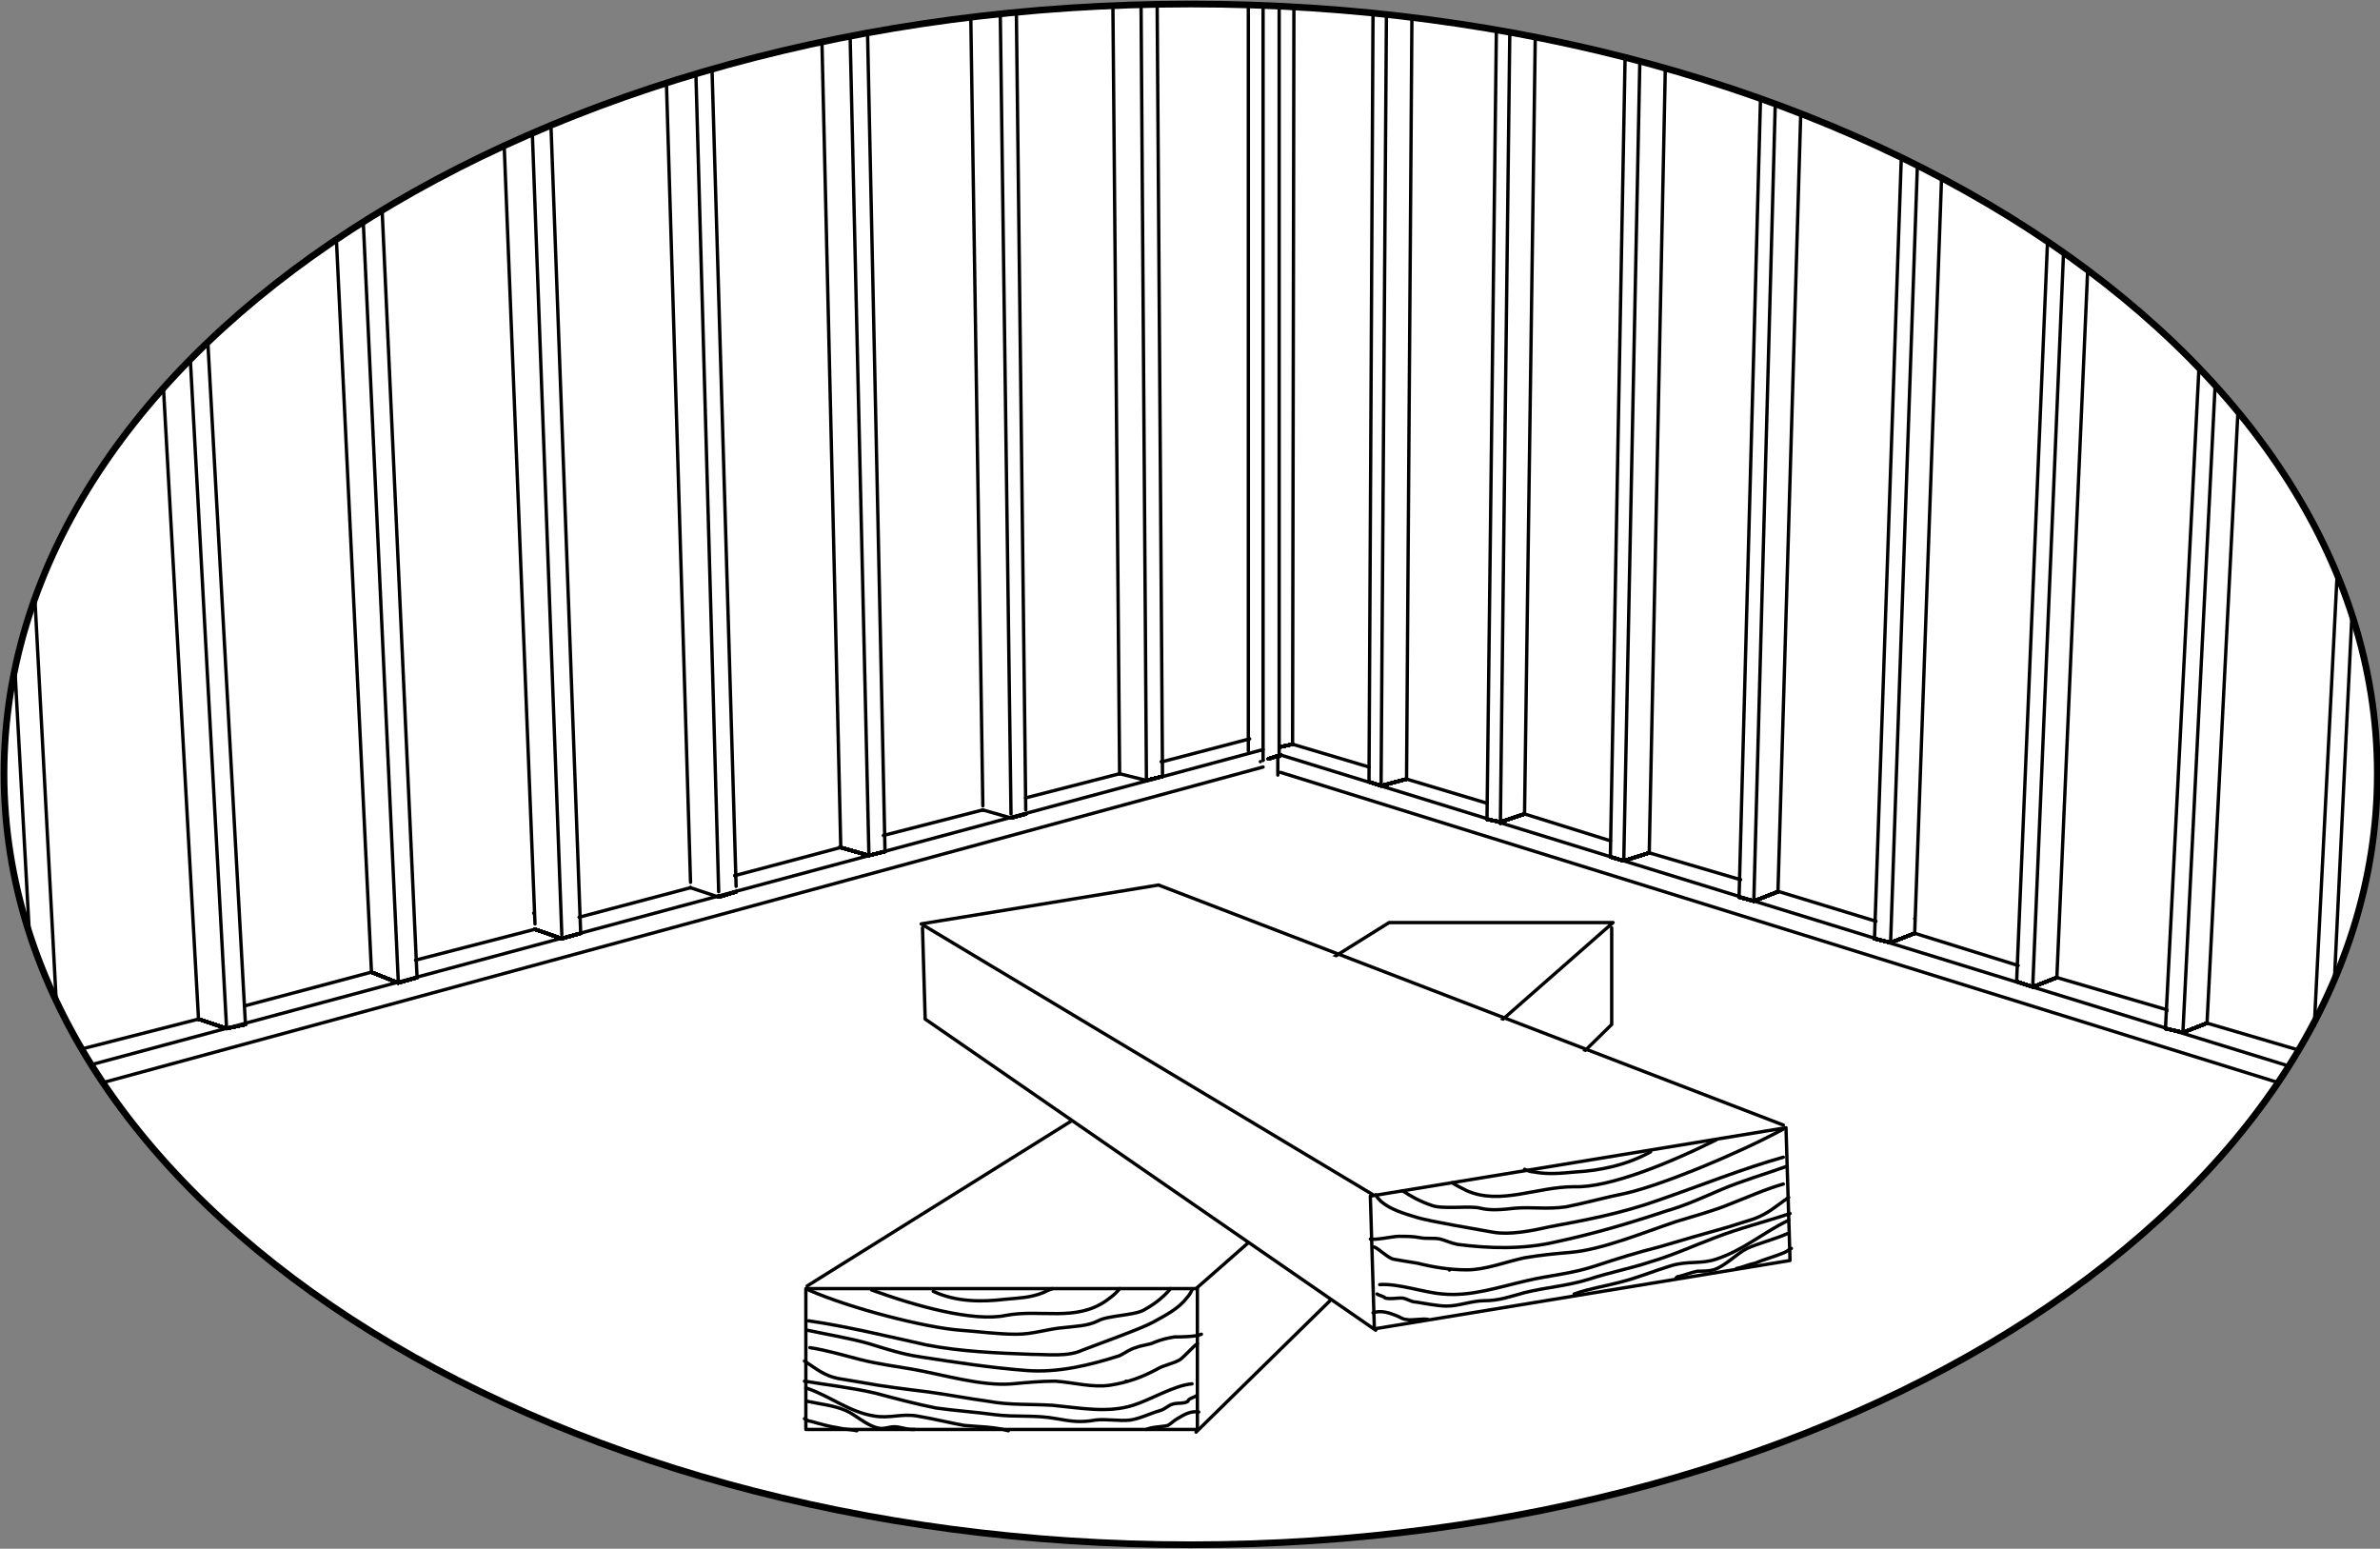 <?xml version="1.0" encoding="utf-8"?>
<!-- Generator: Adobe Illustrator 22.0.1, SVG Export Plug-In . SVG Version: 6.00 Build 0)  -->
<svg version="1.1" id="Layer_1" xmlns="http://www.w3.org/2000/svg" xmlns:xlink="http://www.w3.org/1999/xlink" x="0px" y="0px"
	 width="177.5px" height="115.5px" viewBox="0 0 177.5 115.5" style="enable-background:new 0 0 177.5 115.5;" xml:space="preserve"
	>
<rect x="0" y="0" width="177.5" height="115.5" fill="#808080" stroke="none"/>
<style type="text/css">
	.Arched_x0020_Green{fill:url(#SVGID_1_);stroke:#FFFFFF;stroke-width:0.25;stroke-miterlimit:1;}
	.st0{fill:#FFFFFF;stroke:#000000;stroke-width:0.5;stroke-linecap:round;stroke-linejoin:round;}
	.st1{fill:none;stroke:#000000;stroke-width:0.25;stroke-linecap:round;stroke-linejoin:round;}
	.st2{fill:#FFFFFF;}
</style>
<linearGradient id="SVGID_1_" gradientUnits="userSpaceOnUse" x1="-126.33" y1="95.829" x2="-125.623" y2="95.122">
	<stop  offset="0" style="stop-color:#20AC4B"/>
	<stop  offset="0.983" style="stop-color:#19361A"/>
</linearGradient>
<path class="st0" d="M177.3,57.7c0,31.7-39.6,57.5-88.5,57.5c-48.9,0-88.5-25.7-88.5-57.5C0.3,26,39.9,0.3,88.8,0.3
	C137.6,0.3,177.3,26,177.3,57.7z"/>
<line class="st1" x1="130.8" y1="67.2" x2="130.8" y2="67.2"/>
<line class="st1" x1="130.8" y1="67.2" x2="132.4" y2="7.7"/>
<line class="st1" x1="129.7" y1="66.9" x2="129.7" y2="66.9"/>
<line class="st1" x1="130.8" y1="67.2" x2="130.8" y2="67.2"/>
<line class="st1" x1="129.7" y1="66.9" x2="130.8" y2="67.2"/>
<line class="st1" x1="129.7" y1="66.9" x2="130.8" y2="67.2"/>
<line class="st1" x1="129.7" y1="66.9" x2="130.8" y2="67.2"/>
<line class="st1" x1="129.7" y1="66.9" x2="130.8" y2="67.2"/>
<line class="st1" x1="129.7" y1="66.9" x2="130.8" y2="67.2"/>
<line class="st1" x1="129.7" y1="66.9" x2="130.8" y2="67.2"/>
<line class="st1" x1="129.7" y1="66.9" x2="130.8" y2="67.2"/>
<line class="st1" x1="129.7" y1="66.9" x2="130.8" y2="67.2"/>
<line class="st1" x1="129.7" y1="66.9" x2="130.8" y2="67.2"/>
<line class="st1" x1="129.7" y1="66.9" x2="130.8" y2="67.2"/>
<line class="st1" x1="129.7" y1="66.9" x2="130.8" y2="67.2"/>
<line class="st1" x1="129.7" y1="66.9" x2="130.8" y2="67.2"/>
<line class="st1" x1="129.7" y1="66.9" x2="130.8" y2="67.2"/>
<line class="st1" x1="129.7" y1="66.9" x2="130.8" y2="67.2"/>
<line class="st1" x1="129.7" y1="66.9" x2="130.8" y2="67.2"/>
<line class="st1" x1="129.7" y1="66.9" x2="130.8" y2="67.2"/>
<line class="st1" x1="129.7" y1="66.9" x2="130.8" y2="67.2"/>
<line class="st1" x1="129.7" y1="66.9" x2="130.8" y2="67.2"/>
<line class="st1" x1="129.7" y1="66.9" x2="130.8" y2="67.2"/>
<line class="st1" x1="129.7" y1="66.9" x2="130.8" y2="67.2"/>
<line class="st1" x1="129.7" y1="66.9" x2="130.8" y2="67.2"/>
<line class="st1" x1="129.7" y1="66.9" x2="129.7" y2="66.9"/>
<line class="st1" x1="129.7" y1="66.9" x2="131.3" y2="7.3"/>
<line class="st1" x1="132.6" y1="66.5" x2="132.6" y2="66.5"/>
<line class="st1" x1="132.6" y1="66.5" x2="134.3" y2="8.4"/>
<line class="st1" x1="130.8" y1="67.2" x2="130.8" y2="67.2"/>
<line class="st1" x1="132.6" y1="66.5" x2="132.6" y2="66.5"/>
<line class="st1" x1="130.8" y1="67.2" x2="132.6" y2="66.5"/>
<line class="st1" x1="130.8" y1="67.2" x2="132.6" y2="66.5"/>
<line class="st1" x1="130.8" y1="67.2" x2="132.6" y2="66.5"/>
<line class="st1" x1="130.8" y1="67.2" x2="132.6" y2="66.5"/>
<line class="st1" x1="130.8" y1="67.2" x2="132.6" y2="66.5"/>
<line class="st1" x1="130.8" y1="67.2" x2="132.6" y2="66.5"/>
<line class="st1" x1="130.8" y1="67.2" x2="132.6" y2="66.5"/>
<line class="st1" x1="130.8" y1="67.2" x2="132.6" y2="66.5"/>
<line class="st1" x1="130.8" y1="67.2" x2="132.6" y2="66.5"/>
<line class="st1" x1="130.8" y1="67.2" x2="132.6" y2="66.5"/>
<line class="st1" x1="130.8" y1="67.2" x2="132.6" y2="66.5"/>
<line class="st1" x1="130.8" y1="67.2" x2="132.6" y2="66.5"/>
<line class="st1" x1="130.8" y1="67.2" x2="132.6" y2="66.5"/>
<line class="st1" x1="130.8" y1="67.2" x2="132.6" y2="66.5"/>
<line class="st1" x1="130.8" y1="67.2" x2="132.6" y2="66.5"/>
<line class="st1" x1="130.8" y1="67.2" x2="132.6" y2="66.5"/>
<line class="st1" x1="130.8" y1="67.2" x2="132.6" y2="66.5"/>
<line class="st1" x1="130.8" y1="67.2" x2="132.6" y2="66.5"/>
<line class="st1" x1="130.8" y1="67.2" x2="132.6" y2="66.5"/>
<line class="st1" x1="130.8" y1="67.2" x2="132.6" y2="66.5"/>
<line class="st1" x1="130.8" y1="67.2" x2="132.6" y2="66.5"/>
<line class="st1" x1="96.4" y1="55.5" x2="96.4" y2="55.5"/>
<line class="st1" x1="96.4" y1="55.5" x2="96.5" y2="0.5"/>
<line class="st1" x1="95.5" y1="55.7" x2="95.5" y2="55.7"/>
<line class="st1" x1="96.4" y1="55.5" x2="96.4" y2="55.5"/>
<line class="st1" x1="95.5" y1="55.7" x2="96.4" y2="55.5"/>
<line class="st1" x1="95.5" y1="55.7" x2="96.4" y2="55.5"/>
<line class="st1" x1="95.5" y1="55.7" x2="96.4" y2="55.5"/>
<line class="st1" x1="95.5" y1="55.7" x2="96.4" y2="55.5"/>
<line class="st1" x1="95.5" y1="55.7" x2="96.4" y2="55.5"/>
<line class="st1" x1="95.5" y1="55.7" x2="96.4" y2="55.5"/>
<line class="st1" x1="95.5" y1="55.7" x2="96.4" y2="55.5"/>
<line class="st1" x1="95.5" y1="55.7" x2="96.4" y2="55.5"/>
<line class="st1" x1="95.5" y1="55.7" x2="96.4" y2="55.5"/>
<line class="st1" x1="95.5" y1="55.7" x2="96.4" y2="55.5"/>
<line class="st1" x1="95.5" y1="55.7" x2="96.4" y2="55.5"/>
<line class="st1" x1="95.5" y1="55.7" x2="96.4" y2="55.5"/>
<line class="st1" x1="95.5" y1="55.7" x2="96.4" y2="55.5"/>
<line class="st1" x1="95.5" y1="55.7" x2="96.4" y2="55.5"/>
<line class="st1" x1="95.5" y1="55.7" x2="96.4" y2="55.5"/>
<line class="st1" x1="95.5" y1="55.7" x2="96.4" y2="55.5"/>
<line class="st1" x1="95.5" y1="55.7" x2="96.4" y2="55.5"/>
<line class="st1" x1="95.5" y1="55.7" x2="96.4" y2="55.5"/>
<line class="st1" x1="95.5" y1="55.7" x2="96.4" y2="55.5"/>
<line class="st1" x1="95.5" y1="55.7" x2="96.4" y2="55.5"/>
<line class="st1" x1="95.5" y1="55.7" x2="96.4" y2="55.5"/>
<line class="st1" x1="104.9" y1="58.1" x2="104.9" y2="58.1"/>
<line class="st1" x1="104.9" y1="58.1" x2="105.3" y2="1.3"/>
<line class="st1" x1="103" y1="58.6" x2="103" y2="58.6"/>
<line class="st1" x1="104.9" y1="58.1" x2="104.9" y2="58.1"/>
<line class="st1" x1="103" y1="58.6" x2="104.9" y2="58.1"/>
<line class="st1" x1="103" y1="58.6" x2="104.9" y2="58.1"/>
<line class="st1" x1="103" y1="58.6" x2="104.9" y2="58.1"/>
<line class="st1" x1="103" y1="58.6" x2="104.9" y2="58.1"/>
<line class="st1" x1="103" y1="58.6" x2="104.9" y2="58.1"/>
<line class="st1" x1="103" y1="58.6" x2="104.9" y2="58.1"/>
<line class="st1" x1="103" y1="58.6" x2="104.9" y2="58.1"/>
<line class="st1" x1="103" y1="58.6" x2="104.9" y2="58.1"/>
<line class="st1" x1="103" y1="58.6" x2="104.9" y2="58.1"/>
<line class="st1" x1="103" y1="58.6" x2="104.9" y2="58.1"/>
<line class="st1" x1="103" y1="58.6" x2="104.9" y2="58.1"/>
<line class="st1" x1="103" y1="58.6" x2="104.9" y2="58.1"/>
<line class="st1" x1="103" y1="58.6" x2="104.9" y2="58.1"/>
<line class="st1" x1="103" y1="58.6" x2="104.9" y2="58.1"/>
<line class="st1" x1="103" y1="58.6" x2="104.9" y2="58.1"/>
<line class="st1" x1="103" y1="58.6" x2="104.9" y2="58.1"/>
<line class="st1" x1="103" y1="58.6" x2="104.9" y2="58.1"/>
<line class="st1" x1="103" y1="58.6" x2="104.9" y2="58.1"/>
<line class="st1" x1="103" y1="58.6" x2="104.9" y2="58.1"/>
<line class="st1" x1="103" y1="58.6" x2="104.9" y2="58.1"/>
<line class="st1" x1="103" y1="58.6" x2="104.9" y2="58.1"/>
<line class="st1" x1="103" y1="58.6" x2="103" y2="58.6"/>
<line class="st1" x1="103" y1="58.6" x2="103.4" y2="1"/>
<line class="st1" x1="102.1" y1="58.3" x2="102.1" y2="58.3"/>
<line class="st1" x1="103" y1="58.6" x2="103" y2="58.6"/>
<line class="st1" x1="102.1" y1="58.3" x2="103" y2="58.6"/>
<line class="st1" x1="102.1" y1="58.3" x2="103" y2="58.6"/>
<line class="st1" x1="102.1" y1="58.3" x2="103" y2="58.6"/>
<line class="st1" x1="102.1" y1="58.3" x2="103" y2="58.6"/>
<line class="st1" x1="102.1" y1="58.3" x2="103" y2="58.6"/>
<line class="st1" x1="102.1" y1="58.3" x2="103" y2="58.6"/>
<line class="st1" x1="102.1" y1="58.3" x2="103" y2="58.6"/>
<line class="st1" x1="102.1" y1="58.3" x2="103" y2="58.6"/>
<line class="st1" x1="102.1" y1="58.3" x2="103" y2="58.6"/>
<line class="st1" x1="102.1" y1="58.3" x2="103" y2="58.6"/>
<line class="st1" x1="102.1" y1="58.3" x2="103" y2="58.6"/>
<line class="st1" x1="102.1" y1="58.3" x2="103" y2="58.6"/>
<line class="st1" x1="102.1" y1="58.3" x2="103" y2="58.6"/>
<line class="st1" x1="102.1" y1="58.3" x2="103" y2="58.6"/>
<line class="st1" x1="102.1" y1="58.3" x2="103" y2="58.6"/>
<line class="st1" x1="102.1" y1="58.3" x2="103" y2="58.6"/>
<line class="st1" x1="102.1" y1="58.3" x2="103" y2="58.6"/>
<line class="st1" x1="102.1" y1="58.3" x2="103" y2="58.6"/>
<line class="st1" x1="102.1" y1="58.3" x2="103" y2="58.6"/>
<line class="st1" x1="102.1" y1="58.3" x2="103" y2="58.6"/>
<line class="st1" x1="102.1" y1="58.3" x2="103" y2="58.6"/>
<line class="st1" x1="102.1" y1="58.3" x2="102.1" y2="58.3"/>
<line class="st1" x1="102.1" y1="58.3" x2="102.4" y2="0.9"/>
<line class="st1" x1="113.7" y1="60.7" x2="113.7" y2="60.7"/>
<line class="st1" x1="113.7" y1="60.7" x2="114.5" y2="2.7"/>
<line class="st1" x1="111.9" y1="61.4" x2="111.9" y2="61.4"/>
<line class="st1" x1="113.7" y1="60.7" x2="113.7" y2="60.7"/>
<line class="st1" x1="111.9" y1="61.3" x2="113.7" y2="60.7"/>
<line class="st1" x1="111.9" y1="61.3" x2="113.7" y2="60.7"/>
<line class="st1" x1="111.9" y1="61.3" x2="113.7" y2="60.7"/>
<line class="st1" x1="111.9" y1="61.3" x2="113.7" y2="60.7"/>
<line class="st1" x1="111.9" y1="61.3" x2="113.7" y2="60.7"/>
<line class="st1" x1="111.9" y1="61.3" x2="113.7" y2="60.7"/>
<line class="st1" x1="111.9" y1="61.3" x2="113.7" y2="60.7"/>
<line class="st1" x1="111.9" y1="61.3" x2="113.7" y2="60.7"/>
<line class="st1" x1="111.9" y1="61.3" x2="113.7" y2="60.7"/>
<line class="st1" x1="111.9" y1="61.3" x2="113.7" y2="60.7"/>
<line class="st1" x1="111.9" y1="61.3" x2="113.7" y2="60.7"/>
<line class="st1" x1="111.9" y1="61.3" x2="113.7" y2="60.7"/>
<line class="st1" x1="111.9" y1="61.3" x2="113.7" y2="60.7"/>
<line class="st1" x1="111.9" y1="61.3" x2="113.7" y2="60.7"/>
<line class="st1" x1="111.9" y1="61.3" x2="113.7" y2="60.7"/>
<line class="st1" x1="111.9" y1="61.3" x2="113.7" y2="60.7"/>
<line class="st1" x1="111.9" y1="61.3" x2="113.7" y2="60.7"/>
<line class="st1" x1="111.9" y1="61.3" x2="113.7" y2="60.7"/>
<line class="st1" x1="111.9" y1="61.3" x2="113.7" y2="60.7"/>
<line class="st1" x1="111.9" y1="61.3" x2="113.7" y2="60.7"/>
<line class="st1" x1="111.9" y1="61.3" x2="113.7" y2="60.7"/>
<line class="st1" x1="111.9" y1="61.4" x2="111.9" y2="61.4"/>
<line class="st1" x1="111.9" y1="61.3" x2="112.6" y2="2.4"/>
<line class="st1" x1="110.9" y1="61.1" x2="110.9" y2="61.1"/>
<line class="st1" x1="111.9" y1="61.4" x2="111.9" y2="61.4"/>
<line class="st1" x1="110.9" y1="61.1" x2="111.9" y2="61.3"/>
<line class="st1" x1="110.9" y1="61.1" x2="111.9" y2="61.3"/>
<line class="st1" x1="110.9" y1="61.1" x2="111.9" y2="61.3"/>
<line class="st1" x1="110.9" y1="61.1" x2="111.9" y2="61.3"/>
<line class="st1" x1="110.9" y1="61.1" x2="111.9" y2="61.3"/>
<line class="st1" x1="110.9" y1="61.1" x2="111.9" y2="61.3"/>
<line class="st1" x1="110.9" y1="61.1" x2="111.9" y2="61.3"/>
<line class="st1" x1="110.9" y1="61.1" x2="111.9" y2="61.3"/>
<line class="st1" x1="110.9" y1="61.1" x2="111.9" y2="61.3"/>
<line class="st1" x1="110.9" y1="61.1" x2="111.9" y2="61.3"/>
<line class="st1" x1="110.9" y1="61.1" x2="111.9" y2="61.3"/>
<line class="st1" x1="110.9" y1="61.1" x2="111.9" y2="61.3"/>
<line class="st1" x1="110.9" y1="61.1" x2="111.9" y2="61.3"/>
<line class="st1" x1="110.9" y1="61.1" x2="111.9" y2="61.3"/>
<line class="st1" x1="110.9" y1="61.1" x2="111.9" y2="61.3"/>
<line class="st1" x1="110.9" y1="61.1" x2="111.9" y2="61.3"/>
<line class="st1" x1="110.9" y1="61.1" x2="111.9" y2="61.3"/>
<line class="st1" x1="110.9" y1="61.1" x2="111.9" y2="61.3"/>
<line class="st1" x1="110.9" y1="61.1" x2="111.9" y2="61.3"/>
<line class="st1" x1="110.9" y1="61.1" x2="111.9" y2="61.3"/>
<line class="st1" x1="110.9" y1="61.1" x2="111.9" y2="61.3"/>
<line class="st1" x1="110.9" y1="61.1" x2="110.9" y2="61.1"/>
<line class="st1" x1="110.9" y1="61.1" x2="111.6" y2="2.2"/>
<line class="st1" x1="162.8" y1="77" x2="162.8" y2="77"/>
<line class="st1" x1="162.8" y1="77" x2="165.2" y2="28.8"/>
<line class="st1" x1="161.5" y1="76.7" x2="161.5" y2="76.7"/>
<line class="st1" x1="162.8" y1="77" x2="162.8" y2="77"/>
<line class="st1" x1="161.5" y1="76.7" x2="162.8" y2="77"/>
<line class="st1" x1="161.5" y1="76.7" x2="162.8" y2="77"/>
<line class="st1" x1="161.5" y1="76.7" x2="162.8" y2="77"/>
<line class="st1" x1="161.5" y1="76.7" x2="162.8" y2="77"/>
<line class="st1" x1="161.5" y1="76.7" x2="162.8" y2="77"/>
<line class="st1" x1="161.5" y1="76.7" x2="162.8" y2="77"/>
<line class="st1" x1="161.5" y1="76.7" x2="162.8" y2="77"/>
<line class="st1" x1="161.5" y1="76.7" x2="162.8" y2="77"/>
<line class="st1" x1="161.5" y1="76.7" x2="162.8" y2="77"/>
<line class="st1" x1="161.5" y1="76.7" x2="162.8" y2="77"/>
<line class="st1" x1="161.5" y1="76.7" x2="162.8" y2="77"/>
<line class="st1" x1="161.5" y1="76.7" x2="162.8" y2="77"/>
<line class="st1" x1="161.5" y1="76.7" x2="162.8" y2="77"/>
<line class="st1" x1="161.5" y1="76.7" x2="162.8" y2="77"/>
<line class="st1" x1="161.5" y1="76.7" x2="162.8" y2="77"/>
<line class="st1" x1="161.5" y1="76.7" x2="162.8" y2="77"/>
<line class="st1" x1="161.5" y1="76.7" x2="162.8" y2="77"/>
<line class="st1" x1="161.5" y1="76.7" x2="162.8" y2="77"/>
<line class="st1" x1="161.5" y1="76.7" x2="162.8" y2="77"/>
<line class="st1" x1="161.5" y1="76.7" x2="162.8" y2="77"/>
<line class="st1" x1="161.5" y1="76.7" x2="162.8" y2="77"/>
<line class="st1" x1="161.5" y1="76.7" x2="161.5" y2="76.7"/>
<line class="st1" x1="161.5" y1="76.7" x2="164" y2="27.4"/>
<line class="st1" x1="164.6" y1="76.3" x2="164.6" y2="76.3"/>
<line class="st1" x1="164.6" y1="76.3" x2="166.9" y2="30.8"/>
<line class="st1" x1="162.8" y1="77" x2="162.8" y2="77"/>
<line class="st1" x1="164.6" y1="76.3" x2="164.6" y2="76.3"/>
<line class="st1" x1="162.8" y1="77" x2="164.6" y2="76.3"/>
<line class="st1" x1="162.8" y1="77" x2="164.6" y2="76.3"/>
<line class="st1" x1="162.8" y1="77" x2="164.6" y2="76.3"/>
<line class="st1" x1="162.8" y1="77" x2="164.6" y2="76.3"/>
<line class="st1" x1="162.8" y1="77" x2="164.6" y2="76.3"/>
<line class="st1" x1="162.8" y1="77" x2="164.6" y2="76.3"/>
<line class="st1" x1="162.8" y1="77" x2="164.6" y2="76.3"/>
<line class="st1" x1="162.8" y1="77" x2="164.6" y2="76.3"/>
<line class="st1" x1="162.8" y1="77" x2="164.6" y2="76.3"/>
<line class="st1" x1="162.8" y1="77" x2="164.6" y2="76.3"/>
<line class="st1" x1="162.8" y1="77" x2="164.6" y2="76.3"/>
<line class="st1" x1="162.8" y1="77" x2="164.6" y2="76.3"/>
<line class="st1" x1="162.8" y1="77" x2="164.6" y2="76.3"/>
<line class="st1" x1="162.8" y1="77" x2="164.6" y2="76.3"/>
<line class="st1" x1="162.8" y1="77" x2="164.6" y2="76.3"/>
<line class="st1" x1="162.8" y1="77" x2="164.6" y2="76.3"/>
<line class="st1" x1="162.8" y1="77" x2="164.6" y2="76.3"/>
<line class="st1" x1="162.8" y1="77" x2="164.6" y2="76.3"/>
<line class="st1" x1="162.8" y1="77" x2="164.6" y2="76.3"/>
<line class="st1" x1="162.8" y1="77" x2="164.6" y2="76.3"/>
<line class="st1" x1="162.8" y1="77" x2="164.6" y2="76.3"/>
<line class="st1" x1="151.6" y1="73.6" x2="151.6" y2="73.6"/>
<line class="st1" x1="151.6" y1="73.6" x2="153.9" y2="18.8"/>
<line class="st1" x1="150.4" y1="73.2" x2="150.4" y2="73.2"/>
<line class="st1" x1="151.6" y1="73.6" x2="151.6" y2="73.6"/>
<line class="st1" x1="150.4" y1="73.2" x2="151.6" y2="73.6"/>
<line class="st1" x1="150.4" y1="73.2" x2="151.6" y2="73.6"/>
<line class="st1" x1="150.4" y1="73.2" x2="151.6" y2="73.6"/>
<line class="st1" x1="150.4" y1="73.2" x2="151.6" y2="73.6"/>
<line class="st1" x1="150.4" y1="73.2" x2="151.6" y2="73.6"/>
<line class="st1" x1="150.4" y1="73.2" x2="151.6" y2="73.6"/>
<line class="st1" x1="150.4" y1="73.2" x2="151.6" y2="73.6"/>
<line class="st1" x1="150.4" y1="73.2" x2="151.6" y2="73.6"/>
<line class="st1" x1="150.4" y1="73.2" x2="151.6" y2="73.6"/>
<line class="st1" x1="150.4" y1="73.2" x2="151.6" y2="73.6"/>
<line class="st1" x1="150.4" y1="73.2" x2="151.6" y2="73.6"/>
<line class="st1" x1="150.4" y1="73.2" x2="151.6" y2="73.6"/>
<line class="st1" x1="150.4" y1="73.2" x2="151.6" y2="73.6"/>
<line class="st1" x1="150.4" y1="73.2" x2="151.6" y2="73.6"/>
<line class="st1" x1="150.4" y1="73.2" x2="151.6" y2="73.6"/>
<line class="st1" x1="150.4" y1="73.2" x2="151.6" y2="73.6"/>
<line class="st1" x1="150.4" y1="73.2" x2="151.6" y2="73.6"/>
<line class="st1" x1="150.4" y1="73.2" x2="151.6" y2="73.6"/>
<line class="st1" x1="150.4" y1="73.2" x2="151.6" y2="73.6"/>
<line class="st1" x1="150.4" y1="73.2" x2="151.6" y2="73.6"/>
<line class="st1" x1="150.4" y1="73.2" x2="151.6" y2="73.6"/>
<line class="st1" x1="150.4" y1="73.2" x2="150.4" y2="73.2"/>
<line class="st1" x1="150.4" y1="73.2" x2="152.7" y2="18.1"/>
<line class="st1" x1="153.4" y1="72.9" x2="153.4" y2="72.9"/>
<line class="st1" x1="153.4" y1="72.9" x2="155.7" y2="20.1"/>
<line class="st1" x1="151.6" y1="73.6" x2="151.6" y2="73.6"/>
<line class="st1" x1="153.4" y1="72.9" x2="153.4" y2="72.9"/>
<line class="st1" x1="151.6" y1="73.6" x2="153.4" y2="72.9"/>
<line class="st1" x1="151.6" y1="73.6" x2="153.4" y2="72.9"/>
<line class="st1" x1="151.6" y1="73.6" x2="153.4" y2="72.9"/>
<line class="st1" x1="151.6" y1="73.6" x2="153.4" y2="72.9"/>
<line class="st1" x1="151.6" y1="73.6" x2="153.4" y2="72.9"/>
<line class="st1" x1="151.6" y1="73.6" x2="153.4" y2="72.9"/>
<line class="st1" x1="151.6" y1="73.6" x2="153.4" y2="72.9"/>
<line class="st1" x1="151.6" y1="73.6" x2="153.4" y2="72.9"/>
<line class="st1" x1="151.6" y1="73.6" x2="153.4" y2="72.9"/>
<line class="st1" x1="151.6" y1="73.6" x2="153.4" y2="72.9"/>
<line class="st1" x1="151.6" y1="73.6" x2="153.4" y2="72.9"/>
<line class="st1" x1="151.6" y1="73.6" x2="153.4" y2="72.9"/>
<line class="st1" x1="151.6" y1="73.6" x2="153.4" y2="72.9"/>
<line class="st1" x1="151.6" y1="73.6" x2="153.4" y2="72.9"/>
<line class="st1" x1="151.6" y1="73.6" x2="153.4" y2="72.9"/>
<line class="st1" x1="151.6" y1="73.6" x2="153.4" y2="72.9"/>
<line class="st1" x1="151.6" y1="73.6" x2="153.4" y2="72.9"/>
<line class="st1" x1="151.6" y1="73.6" x2="153.4" y2="72.9"/>
<line class="st1" x1="151.6" y1="73.6" x2="153.4" y2="72.9"/>
<line class="st1" x1="151.6" y1="73.6" x2="153.4" y2="72.9"/>
<line class="st1" x1="151.6" y1="73.6" x2="153.4" y2="72.9"/>
<line class="st1" x1="121.1" y1="64.2" x2="121.1" y2="64.2"/>
<line class="st1" x1="121.1" y1="64.2" x2="122.3" y2="4.5"/>
<line class="st1" x1="120.1" y1="63.9" x2="120.1" y2="63.9"/>
<line class="st1" x1="121.1" y1="64.2" x2="121.1" y2="64.2"/>
<line class="st1" x1="120.1" y1="63.9" x2="121.1" y2="64.2"/>
<line class="st1" x1="120.1" y1="63.9" x2="121.1" y2="64.2"/>
<line class="st1" x1="120.1" y1="63.9" x2="121.1" y2="64.2"/>
<line class="st1" x1="120.1" y1="63.9" x2="121.1" y2="64.2"/>
<line class="st1" x1="120.1" y1="63.9" x2="121.1" y2="64.2"/>
<line class="st1" x1="120.1" y1="63.9" x2="121.1" y2="64.2"/>
<line class="st1" x1="120.1" y1="63.9" x2="121.1" y2="64.2"/>
<line class="st1" x1="120.1" y1="63.9" x2="121.1" y2="64.2"/>
<line class="st1" x1="120.1" y1="63.9" x2="121.1" y2="64.2"/>
<line class="st1" x1="120.1" y1="63.9" x2="121.1" y2="64.2"/>
<line class="st1" x1="120.1" y1="63.9" x2="121.1" y2="64.2"/>
<line class="st1" x1="120.1" y1="63.9" x2="121.1" y2="64.2"/>
<line class="st1" x1="120.1" y1="63.9" x2="121.1" y2="64.2"/>
<line class="st1" x1="120.1" y1="63.9" x2="121.1" y2="64.2"/>
<line class="st1" x1="120.1" y1="63.9" x2="121.1" y2="64.2"/>
<line class="st1" x1="120.1" y1="63.9" x2="121.1" y2="64.2"/>
<line class="st1" x1="120.1" y1="63.9" x2="121.1" y2="64.2"/>
<line class="st1" x1="120.1" y1="63.9" x2="121.1" y2="64.2"/>
<line class="st1" x1="120.1" y1="63.9" x2="121.1" y2="64.2"/>
<line class="st1" x1="120.1" y1="63.9" x2="121.1" y2="64.2"/>
<line class="st1" x1="120.1" y1="63.9" x2="121.1" y2="64.2"/>
<line class="st1" x1="120.1" y1="63.9" x2="120.1" y2="63.9"/>
<line class="st1" x1="120.1" y1="63.9" x2="121.2" y2="4.2"/>
<line class="st1" x1="123" y1="63.6" x2="123" y2="63.6"/>
<line class="st1" x1="123" y1="63.6" x2="124.2" y2="5"/>
<line class="st1" x1="121.1" y1="64.2" x2="121.1" y2="64.2"/>
<line class="st1" x1="123" y1="63.6" x2="123" y2="63.6"/>
<line class="st1" x1="121.1" y1="64.2" x2="123" y2="63.6"/>
<line class="st1" x1="121.1" y1="64.2" x2="123" y2="63.6"/>
<line class="st1" x1="121.1" y1="64.2" x2="123" y2="63.6"/>
<line class="st1" x1="121.1" y1="64.2" x2="123" y2="63.6"/>
<line class="st1" x1="121.1" y1="64.2" x2="123" y2="63.6"/>
<line class="st1" x1="121.1" y1="64.2" x2="123" y2="63.6"/>
<line class="st1" x1="121.1" y1="64.2" x2="123" y2="63.6"/>
<line class="st1" x1="121.1" y1="64.2" x2="123" y2="63.6"/>
<line class="st1" x1="121.1" y1="64.2" x2="123" y2="63.6"/>
<line class="st1" x1="121.1" y1="64.2" x2="123" y2="63.6"/>
<line class="st1" x1="121.1" y1="64.2" x2="123" y2="63.6"/>
<line class="st1" x1="121.1" y1="64.2" x2="123" y2="63.6"/>
<line class="st1" x1="121.1" y1="64.2" x2="123" y2="63.6"/>
<line class="st1" x1="121.1" y1="64.2" x2="123" y2="63.6"/>
<line class="st1" x1="121.1" y1="64.2" x2="123" y2="63.6"/>
<line class="st1" x1="121.1" y1="64.2" x2="123" y2="63.6"/>
<line class="st1" x1="121.1" y1="64.2" x2="123" y2="63.6"/>
<line class="st1" x1="121.1" y1="64.2" x2="123" y2="63.6"/>
<line class="st1" x1="121.1" y1="64.2" x2="123" y2="63.6"/>
<line class="st1" x1="121.1" y1="64.2" x2="123" y2="63.6"/>
<line class="st1" x1="121.1" y1="64.2" x2="123" y2="63.6"/>
<line class="st1" x1="142.8" y1="68.5" x2="142.8" y2="68.5"/>
<line class="st1" x1="142.8" y1="69.5" x2="144.8" y2="13.3"/>
<line class="st1" x1="141" y1="70.3" x2="141" y2="70.3"/>
<line class="st1" x1="142.8" y1="69.6" x2="142.8" y2="69.6"/>
<line class="st1" x1="141" y1="70.3" x2="142.8" y2="69.6"/>
<line class="st1" x1="141" y1="70.3" x2="142.8" y2="69.6"/>
<line class="st1" x1="141" y1="70.3" x2="142.8" y2="69.6"/>
<line class="st1" x1="141" y1="70.3" x2="142.8" y2="69.6"/>
<line class="st1" x1="141" y1="70.3" x2="142.8" y2="69.6"/>
<line class="st1" x1="141" y1="70.3" x2="142.8" y2="69.6"/>
<line class="st1" x1="141" y1="70.3" x2="142.8" y2="69.6"/>
<line class="st1" x1="141" y1="70.3" x2="142.8" y2="69.6"/>
<line class="st1" x1="141" y1="70.3" x2="142.8" y2="69.6"/>
<line class="st1" x1="141" y1="70.3" x2="142.8" y2="69.6"/>
<line class="st1" x1="141" y1="70.3" x2="142.8" y2="69.6"/>
<line class="st1" x1="141" y1="70.3" x2="142.8" y2="69.6"/>
<line class="st1" x1="141" y1="70.3" x2="142.8" y2="69.6"/>
<line class="st1" x1="141" y1="70.3" x2="142.8" y2="69.6"/>
<line class="st1" x1="141" y1="70.3" x2="142.8" y2="69.6"/>
<line class="st1" x1="141" y1="70.3" x2="142.8" y2="69.6"/>
<line class="st1" x1="141" y1="70.3" x2="142.8" y2="69.6"/>
<line class="st1" x1="141" y1="70.3" x2="142.8" y2="69.6"/>
<line class="st1" x1="141" y1="70.3" x2="142.8" y2="69.6"/>
<line class="st1" x1="141" y1="70.3" x2="142.8" y2="69.6"/>
<line class="st1" x1="141" y1="70.3" x2="142.8" y2="69.6"/>
<line class="st1" x1="141" y1="70.3" x2="141" y2="70.3"/>
<line class="st1" x1="141" y1="70.3" x2="143" y2="12.3"/>
<line class="st1" x1="139.8" y1="70" x2="139.8" y2="70"/>
<line class="st1" x1="141" y1="70.3" x2="141" y2="70.3"/>
<line class="st1" x1="139.8" y1="70" x2="141" y2="70.3"/>
<line class="st1" x1="139.8" y1="70" x2="141" y2="70.3"/>
<line class="st1" x1="139.8" y1="70" x2="141" y2="70.3"/>
<line class="st1" x1="139.8" y1="70" x2="141" y2="70.3"/>
<line class="st1" x1="139.8" y1="70" x2="141" y2="70.3"/>
<line class="st1" x1="139.8" y1="70" x2="141" y2="70.3"/>
<line class="st1" x1="139.8" y1="70" x2="141" y2="70.3"/>
<line class="st1" x1="139.8" y1="70" x2="141" y2="70.3"/>
<line class="st1" x1="139.8" y1="70" x2="141" y2="70.3"/>
<line class="st1" x1="139.8" y1="70" x2="141" y2="70.3"/>
<line class="st1" x1="139.8" y1="70" x2="141" y2="70.3"/>
<line class="st1" x1="139.8" y1="70" x2="141" y2="70.3"/>
<line class="st1" x1="139.8" y1="70" x2="141" y2="70.3"/>
<line class="st1" x1="139.8" y1="70" x2="141" y2="70.3"/>
<line class="st1" x1="139.8" y1="70" x2="141" y2="70.3"/>
<line class="st1" x1="139.8" y1="70" x2="141" y2="70.3"/>
<line class="st1" x1="139.8" y1="70" x2="141" y2="70.3"/>
<line class="st1" x1="139.8" y1="70" x2="141" y2="70.3"/>
<line class="st1" x1="139.8" y1="70" x2="141" y2="70.3"/>
<line class="st1" x1="139.8" y1="70" x2="141" y2="70.3"/>
<line class="st1" x1="139.8" y1="70" x2="141" y2="70.3"/>
<line class="st1" x1="139.8" y1="70" x2="139.8" y2="70"/>
<line class="st1" x1="139.8" y1="70" x2="141.8" y2="11.7"/>
<line class="st1" x1="94.6" y1="56.6" x2="94.6" y2="56.6"/>
<line class="st1" x1="95.5" y1="56.3" x2="95.5" y2="56.3"/>
<line class="st1" x1="94.6" y1="56.6" x2="95.5" y2="56.3"/>
<line class="st1" x1="94.6" y1="56.6" x2="95.5" y2="56.3"/>
<line class="st1" x1="94.6" y1="56.6" x2="95.5" y2="56.3"/>
<line class="st1" x1="94.6" y1="56.6" x2="95.5" y2="56.3"/>
<line class="st1" x1="94.6" y1="56.6" x2="95.5" y2="56.3"/>
<line class="st1" x1="94.6" y1="56.6" x2="95.5" y2="56.3"/>
<line class="st1" x1="94.6" y1="56.6" x2="95.5" y2="56.3"/>
<line class="st1" x1="94.6" y1="56.6" x2="95.5" y2="56.3"/>
<line class="st1" x1="94.6" y1="56.6" x2="95.5" y2="56.3"/>
<line class="st1" x1="94.6" y1="56.6" x2="95.5" y2="56.3"/>
<line class="st1" x1="94.6" y1="56.6" x2="95.5" y2="56.3"/>
<line class="st1" x1="94.6" y1="56.6" x2="95.5" y2="56.3"/>
<line class="st1" x1="94.6" y1="56.6" x2="95.5" y2="56.3"/>
<line class="st1" x1="94.6" y1="56.6" x2="95.5" y2="56.3"/>
<line class="st1" x1="94.6" y1="56.6" x2="95.5" y2="56.3"/>
<line class="st1" x1="94.6" y1="56.6" x2="95.5" y2="56.3"/>
<line class="st1" x1="94.6" y1="56.6" x2="95.5" y2="56.3"/>
<line class="st1" x1="94.6" y1="56.6" x2="95.5" y2="56.3"/>
<line class="st1" x1="94.6" y1="56.6" x2="95.5" y2="56.3"/>
<line class="st1" x1="94.6" y1="56.6" x2="95.5" y2="56.3"/>
<line class="st1" x1="94.6" y1="56.6" x2="95.5" y2="56.3"/>
<line class="st1" x1="95.5" y1="57.6" x2="169.8" y2="80.7"/>
<line class="st1" x1="95.5" y1="56.3" x2="95.5" y2="56.3"/>
<line class="st1" x1="95.5" y1="56.3" x2="170.7" y2="79.5"/>
<line class="st1" x1="96.4" y1="55.5" x2="96.4" y2="55.5"/>
<line class="st1" x1="102.1" y1="57.2" x2="102.1" y2="57.2"/>
<line class="st1" x1="96.4" y1="55.5" x2="102.1" y2="57.2"/>
<line class="st1" x1="104.9" y1="58.1" x2="104.9" y2="58.1"/>
<line class="st1" x1="110.9" y1="59.9" x2="110.9" y2="59.9"/>
<line class="st1" x1="104.9" y1="58.1" x2="110.9" y2="59.9"/>
<line class="st1" x1="113.7" y1="60.7" x2="113.7" y2="60.7"/>
<line class="st1" x1="120.1" y1="62.7" x2="120.1" y2="62.7"/>
<line class="st1" x1="113.7" y1="60.7" x2="120.1" y2="62.7"/>
<line class="st1" x1="123" y1="63.6" x2="123" y2="63.6"/>
<line class="st1" x1="129.8" y1="65.6" x2="129.8" y2="65.6"/>
<line class="st1" x1="123" y1="63.6" x2="129.8" y2="65.6"/>
<line class="st1" x1="132.6" y1="66.5" x2="132.6" y2="66.5"/>
<line class="st1" x1="139.9" y1="68.7" x2="139.9" y2="68.7"/>
<line class="st1" x1="132.7" y1="66.5" x2="139.9" y2="68.7"/>
<line class="st1" x1="142.8" y1="69.6" x2="142.8" y2="69.6"/>
<line class="st1" x1="150.5" y1="72" x2="150.5" y2="72"/>
<line class="st1" x1="142.8" y1="69.6" x2="150.5" y2="72"/>
<line class="st1" x1="153.4" y1="72.9" x2="153.4" y2="72.9"/>
<line class="st1" x1="161.6" y1="75.4" x2="161.6" y2="75.4"/>
<line class="st1" x1="153.4" y1="72.9" x2="161.6" y2="75.3"/>
<line class="st1" x1="164.6" y1="76.3" x2="164.6" y2="76.3"/>
<line class="st1" x1="164.6" y1="76.3" x2="164.6" y2="76.3"/>
<line class="st1" x1="164.6" y1="76.3" x2="164.6" y2="76.3"/>
<line class="st1" x1="164.6" y1="76.3" x2="164.6" y2="76.3"/>
<line class="st1" x1="164.6" y1="76.3" x2="164.6" y2="76.3"/>
<line class="st1" x1="164.6" y1="76.3" x2="164.6" y2="76.3"/>
<line class="st1" x1="164.6" y1="76.3" x2="164.6" y2="76.3"/>
<line class="st1" x1="164.6" y1="76.3" x2="164.6" y2="76.3"/>
<line class="st1" x1="164.6" y1="76.3" x2="164.6" y2="76.3"/>
<line class="st1" x1="164.6" y1="76.3" x2="164.6" y2="76.3"/>
<line class="st1" x1="164.6" y1="76.3" x2="164.6" y2="76.3"/>
<line class="st1" x1="164.6" y1="76.3" x2="164.6" y2="76.3"/>
<line class="st1" x1="164.6" y1="76.3" x2="164.6" y2="76.3"/>
<line class="st1" x1="164.6" y1="76.3" x2="164.6" y2="76.3"/>
<line class="st1" x1="164.6" y1="76.3" x2="164.6" y2="76.3"/>
<line class="st1" x1="164.6" y1="76.3" x2="164.6" y2="76.3"/>
<line class="st1" x1="164.6" y1="76.3" x2="164.6" y2="76.3"/>
<line class="st1" x1="164.6" y1="76.3" x2="164.6" y2="76.3"/>
<line class="st1" x1="164.6" y1="76.3" x2="164.6" y2="76.3"/>
<line class="st1" x1="164.6" y1="76.3" x2="164.6" y2="76.3"/>
<line class="st1" x1="164.6" y1="76.3" x2="164.6" y2="76.3"/>
<line class="st1" x1="164.6" y1="76.3" x2="164.6" y2="76.3"/>
<line class="st1" x1="95.5" y1="56.3" x2="95.5" y2="56.3"/>
<line class="st1" x1="95.3" y1="56.4" x2="95.3" y2="56.4"/>
<line class="st1" x1="95.3" y1="56.4" x2="95.3" y2="56.4"/>
<line class="st1" x1="95.3" y1="56.4" x2="95.3" y2="56.4"/>
<line class="st1" x1="95.3" y1="56.4" x2="95.3" y2="56.4"/>
<line class="st1" x1="95.3" y1="56.4" x2="95.3" y2="56.4"/>
<line class="st1" x1="95.3" y1="56.4" x2="95.3" y2="56.4"/>
<line class="st1" x1="95.3" y1="56.4" x2="95.3" y2="56.4"/>
<line class="st1" x1="95.3" y1="56.4" x2="95.3" y2="56.4"/>
<line class="st1" x1="95.3" y1="56.4" x2="95.3" y2="56.4"/>
<line class="st1" x1="95.3" y1="56.4" x2="95.3" y2="56.4"/>
<line class="st1" x1="95.3" y1="56.4" x2="95.3" y2="56.4"/>
<line class="st1" x1="95.3" y1="56.4" x2="95.3" y2="56.4"/>
<line class="st1" x1="95.3" y1="56.4" x2="95.3" y2="56.4"/>
<line class="st1" x1="95.3" y1="56.4" x2="95.3" y2="56.4"/>
<line class="st1" x1="95.3" y1="56.4" x2="95.3" y2="56.4"/>
<line class="st1" x1="95.3" y1="56.4" x2="95.3" y2="56.4"/>
<line class="st1" x1="95.3" y1="56.4" x2="95.3" y2="56.4"/>
<line class="st1" x1="95.3" y1="56.4" x2="95.3" y2="56.4"/>
<line class="st1" x1="95.3" y1="56.4" x2="95.3" y2="56.4"/>
<line class="st1" x1="95.3" y1="56.4" x2="95.3" y2="56.4"/>
<line class="st1" x1="95.3" y1="56.4" x2="95.3" y2="56.4"/>
<line class="st1" x1="95.3" y1="56.4" x2="95.3" y2="56.4"/>
<line class="st1" x1="95.3" y1="56.4" x2="95.3" y2="56.4"/>
<line class="st1" x1="95.3" y1="56.4" x2="95.3" y2="56.4"/>
<line class="st1" x1="95.3" y1="56.4" x2="95.3" y2="56.4"/>
<line class="st1" x1="95.3" y1="56.4" x2="95.3" y2="56.4"/>
<line class="st1" x1="95.3" y1="56.4" x2="95.3" y2="56.4"/>
<line class="st1" x1="95.4" y1="56.4" x2="95.4" y2="56.4"/>
<line class="st1" x1="95.3" y1="56.4" x2="95.4" y2="56.4"/>
<line class="st1" x1="95.3" y1="56.4" x2="95.4" y2="56.4"/>
<line class="st1" x1="95.3" y1="56.4" x2="95.4" y2="56.4"/>
<line class="st1" x1="95.3" y1="56.4" x2="95.4" y2="56.4"/>
<line class="st1" x1="95.3" y1="56.4" x2="95.4" y2="56.4"/>
<line class="st1" x1="95.3" y1="56.4" x2="95.4" y2="56.4"/>
<line class="st1" x1="95.3" y1="56.4" x2="95.4" y2="56.4"/>
<line class="st1" x1="95.3" y1="56.4" x2="95.4" y2="56.4"/>
<line class="st1" x1="95.3" y1="56.4" x2="95.4" y2="56.4"/>
<line class="st1" x1="95.3" y1="56.4" x2="95.4" y2="56.4"/>
<line class="st1" x1="95.3" y1="56.4" x2="95.4" y2="56.4"/>
<line class="st1" x1="95.3" y1="56.4" x2="95.4" y2="56.4"/>
<line class="st1" x1="95.3" y1="56.4" x2="95.4" y2="56.4"/>
<line class="st1" x1="95.3" y1="56.4" x2="95.4" y2="56.4"/>
<line class="st1" x1="95.3" y1="56.4" x2="95.4" y2="56.4"/>
<line class="st1" x1="95.3" y1="56.4" x2="95.4" y2="56.4"/>
<line class="st1" x1="95.3" y1="56.4" x2="95.4" y2="56.4"/>
<line class="st1" x1="95.3" y1="56.4" x2="95.4" y2="56.4"/>
<line class="st1" x1="95.3" y1="56.4" x2="95.4" y2="56.4"/>
<line class="st1" x1="95.3" y1="56.4" x2="95.4" y2="56.4"/>
<line class="st1" x1="95.3" y1="56.4" x2="95.4" y2="56.4"/>
<line class="st1" x1="95.3" y1="56.4" x2="95.3" y2="56.4"/>
<line class="st1" x1="95.3" y1="57.8" x2="95.3" y2="56.4"/>
<line class="st1" x1="94.2" y1="56.7" x2="94.2" y2="56.7"/>
<line class="st1" x1="94.2" y1="56.7" x2="94.2" y2="0.4"/>
<line class="st1" x1="94" y1="56.8" x2="94" y2="56.8"/>
<line class="st1" x1="95.3" y1="56.4" x2="95.3" y2="56.4"/>
<line class="st1" x1="95.4" y1="56.4" x2="95.4" y2="56.4"/>
<line class="st1" x1="95.4" y1="56.4" x2="95.4" y2="0.4"/>
<line class="st1" x1="53.6" y1="66.8" x2="53.6" y2="66.8"/>
<line class="st1" x1="53.6" y1="66.5" x2="51.9" y2="5.5"/>
<line class="st1" x1="54.9" y1="66.5" x2="54.9" y2="66.5"/>
<line class="st1" x1="53.6" y1="66.8" x2="53.6" y2="66.8"/>
<line class="st1" x1="54.9" y1="66.5" x2="53.6" y2="66.9"/>
<line class="st1" x1="54.9" y1="66.5" x2="53.6" y2="66.9"/>
<line class="st1" x1="54.9" y1="66.5" x2="53.6" y2="66.9"/>
<line class="st1" x1="54.9" y1="66.5" x2="53.6" y2="66.9"/>
<line class="st1" x1="54.9" y1="66.5" x2="53.6" y2="66.9"/>
<line class="st1" x1="54.9" y1="66.5" x2="53.6" y2="66.9"/>
<line class="st1" x1="54.9" y1="66.5" x2="53.6" y2="66.9"/>
<line class="st1" x1="54.9" y1="66.5" x2="53.6" y2="66.9"/>
<line class="st1" x1="54.9" y1="66.5" x2="53.6" y2="66.9"/>
<line class="st1" x1="54.9" y1="66.5" x2="53.6" y2="66.9"/>
<line class="st1" x1="54.9" y1="66.5" x2="53.6" y2="66.9"/>
<line class="st1" x1="54.9" y1="66.5" x2="53.6" y2="66.9"/>
<line class="st1" x1="54.9" y1="66.5" x2="53.6" y2="66.9"/>
<line class="st1" x1="54.9" y1="66.5" x2="53.6" y2="66.9"/>
<line class="st1" x1="54.9" y1="66.5" x2="53.6" y2="66.9"/>
<line class="st1" x1="54.9" y1="66.5" x2="53.6" y2="66.9"/>
<line class="st1" x1="54.9" y1="66.5" x2="53.6" y2="66.9"/>
<line class="st1" x1="54.9" y1="66.5" x2="53.6" y2="66.9"/>
<line class="st1" x1="54.9" y1="66.5" x2="53.6" y2="66.9"/>
<line class="st1" x1="54.9" y1="66.5" x2="53.6" y2="66.9"/>
<line class="st1" x1="54.9" y1="66.5" x2="53.6" y2="66.9"/>
<line class="st1" x1="54.9" y1="66.5" x2="54.9" y2="66.5"/>
<line class="st1" x1="54.9" y1="66.1" x2="53.1" y2="5.1"/>
<line class="st1" x1="51.5" y1="66.2" x2="51.5" y2="66.2"/>
<line class="st1" x1="51.5" y1="65.8" x2="49.7" y2="6.1"/>
<line class="st1" x1="53.6" y1="66.8" x2="53.6" y2="66.8"/>
<line class="st1" x1="51.5" y1="66.2" x2="51.5" y2="66.2"/>
<line class="st1" x1="53.6" y1="66.9" x2="51.5" y2="66.2"/>
<line class="st1" x1="83.5" y1="57.7" x2="83.5" y2="57.7"/>
<line class="st1" x1="83.5" y1="57.6" x2="83" y2="0.4"/>
<line class="st1" x1="85.5" y1="58.2" x2="85.5" y2="58.2"/>
<line class="st1" x1="83.5" y1="57.7" x2="83.5" y2="57.7"/>
<line class="st1" x1="85.5" y1="58.2" x2="83.5" y2="57.7"/>
<line class="st1" x1="85.5" y1="58.2" x2="85.5" y2="58.2"/>
<line class="st1" x1="85.5" y1="58.2" x2="85.1" y2="0.3"/>
<line class="st1" x1="86.7" y1="57.9" x2="86.7" y2="57.9"/>
<line class="st1" x1="85.5" y1="58.2" x2="85.5" y2="58.2"/>
<line class="st1" x1="86.7" y1="57.9" x2="85.5" y2="58.2"/>
<line class="st1" x1="86.7" y1="57.9" x2="85.5" y2="58.2"/>
<line class="st1" x1="86.7" y1="57.9" x2="85.5" y2="58.2"/>
<line class="st1" x1="86.7" y1="57.9" x2="85.5" y2="58.2"/>
<line class="st1" x1="86.7" y1="57.9" x2="85.5" y2="58.2"/>
<line class="st1" x1="86.7" y1="57.9" x2="85.5" y2="58.2"/>
<line class="st1" x1="86.7" y1="57.9" x2="85.5" y2="58.2"/>
<line class="st1" x1="86.7" y1="57.9" x2="85.5" y2="58.2"/>
<line class="st1" x1="86.7" y1="57.9" x2="85.5" y2="58.2"/>
<line class="st1" x1="86.7" y1="57.9" x2="85.5" y2="58.2"/>
<line class="st1" x1="86.7" y1="57.9" x2="85.5" y2="58.2"/>
<line class="st1" x1="86.7" y1="57.9" x2="85.5" y2="58.2"/>
<line class="st1" x1="86.7" y1="57.9" x2="85.5" y2="58.2"/>
<line class="st1" x1="86.7" y1="57.9" x2="85.5" y2="58.2"/>
<line class="st1" x1="86.7" y1="57.9" x2="85.5" y2="58.2"/>
<line class="st1" x1="86.7" y1="57.9" x2="85.5" y2="58.2"/>
<line class="st1" x1="86.7" y1="57.9" x2="85.5" y2="58.2"/>
<line class="st1" x1="86.7" y1="57.9" x2="85.5" y2="58.2"/>
<line class="st1" x1="86.7" y1="57.9" x2="85.5" y2="58.2"/>
<line class="st1" x1="86.7" y1="57.9" x2="85.5" y2="58.2"/>
<line class="st1" x1="86.7" y1="57.9" x2="85.5" y2="58.2"/>
<line class="st1" x1="86.7" y1="57.9" x2="86.7" y2="57.9"/>
<line class="st1" x1="86.7" y1="57.9" x2="86.3" y2="0.3"/>
<line class="st1" x1="73.3" y1="60.4" x2="73.3" y2="60.4"/>
<line class="st1" x1="73.3" y1="60.1" x2="72.4" y2="1.2"/>
<line class="st1" x1="75.4" y1="61" x2="75.4" y2="61"/>
<line class="st1" x1="73.3" y1="60.4" x2="73.3" y2="60.4"/>
<line class="st1" x1="75.4" y1="61" x2="73.3" y2="60.4"/>
<line class="st1" x1="75.4" y1="61" x2="75.4" y2="61"/>
<line class="st1" x1="75.4" y1="60.7" x2="74.6" y2="1"/>
<line class="st1" x1="76.5" y1="60.7" x2="76.5" y2="60.7"/>
<line class="st1" x1="75.4" y1="61" x2="75.4" y2="61"/>
<line class="st1" x1="76.5" y1="60.7" x2="75.4" y2="61"/>
<line class="st1" x1="76.5" y1="60.7" x2="75.4" y2="61"/>
<line class="st1" x1="76.5" y1="60.7" x2="75.4" y2="61"/>
<line class="st1" x1="76.5" y1="60.7" x2="75.4" y2="61"/>
<line class="st1" x1="76.5" y1="60.7" x2="75.4" y2="61"/>
<line class="st1" x1="76.5" y1="60.7" x2="75.4" y2="61"/>
<line class="st1" x1="76.5" y1="60.7" x2="75.4" y2="61"/>
<line class="st1" x1="76.5" y1="60.7" x2="75.4" y2="61"/>
<line class="st1" x1="76.5" y1="60.7" x2="75.4" y2="61"/>
<line class="st1" x1="76.5" y1="60.7" x2="75.4" y2="61"/>
<line class="st1" x1="76.5" y1="60.7" x2="75.4" y2="61"/>
<line class="st1" x1="76.5" y1="60.7" x2="75.4" y2="61"/>
<line class="st1" x1="76.5" y1="60.7" x2="75.4" y2="61"/>
<line class="st1" x1="76.5" y1="60.7" x2="75.4" y2="61"/>
<line class="st1" x1="76.5" y1="60.7" x2="75.4" y2="61"/>
<line class="st1" x1="76.5" y1="60.7" x2="75.4" y2="61"/>
<line class="st1" x1="76.5" y1="60.7" x2="75.4" y2="61"/>
<line class="st1" x1="76.5" y1="60.7" x2="75.4" y2="61"/>
<line class="st1" x1="76.5" y1="60.7" x2="75.4" y2="61"/>
<line class="st1" x1="76.5" y1="60.7" x2="75.4" y2="61"/>
<line class="st1" x1="76.5" y1="60.7" x2="75.4" y2="61"/>
<line class="st1" x1="76.5" y1="60.7" x2="76.5" y2="60.7"/>
<line class="st1" x1="76.5" y1="60.4" x2="75.8" y2="0.9"/>
<line class="st1" x1="16.9" y1="76.7" x2="16.9" y2="76.7"/>
<line class="st1" x1="16.9" y1="76.7" x2="14.2" y2="26.9"/>
<line class="st1" x1="18.3" y1="76.4" x2="18.3" y2="76.4"/>
<line class="st1" x1="16.9" y1="76.7" x2="16.9" y2="76.7"/>
<line class="st1" x1="18.3" y1="76.4" x2="16.9" y2="76.7"/>
<line class="st1" x1="18.3" y1="76.4" x2="16.9" y2="76.7"/>
<line class="st1" x1="18.3" y1="76.4" x2="16.9" y2="76.7"/>
<line class="st1" x1="18.3" y1="76.4" x2="16.9" y2="76.7"/>
<line class="st1" x1="18.3" y1="76.4" x2="16.9" y2="76.7"/>
<line class="st1" x1="18.3" y1="76.4" x2="16.9" y2="76.7"/>
<line class="st1" x1="18.3" y1="76.4" x2="16.9" y2="76.7"/>
<line class="st1" x1="18.3" y1="76.4" x2="16.9" y2="76.7"/>
<line class="st1" x1="18.3" y1="76.4" x2="16.9" y2="76.7"/>
<line class="st1" x1="18.3" y1="76.4" x2="16.9" y2="76.7"/>
<line class="st1" x1="18.3" y1="76.4" x2="16.9" y2="76.7"/>
<line class="st1" x1="18.3" y1="76.4" x2="16.9" y2="76.7"/>
<line class="st1" x1="18.3" y1="76.4" x2="16.9" y2="76.7"/>
<line class="st1" x1="18.3" y1="76.4" x2="16.9" y2="76.7"/>
<line class="st1" x1="18.3" y1="76.4" x2="16.9" y2="76.7"/>
<line class="st1" x1="18.3" y1="76.4" x2="16.9" y2="76.7"/>
<line class="st1" x1="18.3" y1="76.4" x2="16.9" y2="76.7"/>
<line class="st1" x1="18.3" y1="76.4" x2="16.9" y2="76.7"/>
<line class="st1" x1="18.3" y1="76.4" x2="16.9" y2="76.7"/>
<line class="st1" x1="18.3" y1="76.4" x2="16.9" y2="76.7"/>
<line class="st1" x1="18.3" y1="76.4" x2="16.9" y2="76.7"/>
<line class="st1" x1="18.3" y1="76.4" x2="18.3" y2="76.4"/>
<line class="st1" x1="18.3" y1="76.3" x2="15.5" y2="25.5"/>
<line class="st1" x1="14.8" y1="76" x2="14.8" y2="76"/>
<line class="st1" x1="14.8" y1="75.9" x2="12.2" y2="29.1"/>
<line class="st1" x1="16.9" y1="76.7" x2="16.9" y2="76.7"/>
<line class="st1" x1="14.8" y1="76" x2="14.8" y2="76"/>
<line class="st1" x1="16.9" y1="76.7" x2="14.8" y2="76"/>
<line class="st1" x1="16.9" y1="76.7" x2="14.8" y2="76"/>
<line class="st1" x1="16.9" y1="76.7" x2="14.8" y2="76"/>
<line class="st1" x1="16.9" y1="76.7" x2="14.8" y2="76"/>
<line class="st1" x1="16.9" y1="76.7" x2="14.8" y2="76"/>
<line class="st1" x1="16.9" y1="76.7" x2="14.8" y2="76"/>
<line class="st1" x1="16.9" y1="76.7" x2="14.8" y2="76"/>
<line class="st1" x1="16.9" y1="76.7" x2="14.8" y2="76"/>
<line class="st1" x1="16.9" y1="76.7" x2="14.8" y2="76"/>
<line class="st1" x1="16.9" y1="76.7" x2="14.8" y2="76"/>
<line class="st1" x1="16.9" y1="76.7" x2="14.8" y2="76"/>
<line class="st1" x1="16.9" y1="76.7" x2="14.8" y2="76"/>
<line class="st1" x1="16.9" y1="76.7" x2="14.8" y2="76"/>
<line class="st1" x1="16.9" y1="76.7" x2="14.8" y2="76"/>
<line class="st1" x1="16.9" y1="76.7" x2="14.8" y2="76"/>
<line class="st1" x1="16.9" y1="76.7" x2="14.8" y2="76"/>
<line class="st1" x1="16.9" y1="76.7" x2="14.8" y2="76"/>
<line class="st1" x1="16.9" y1="76.7" x2="14.8" y2="76"/>
<line class="st1" x1="16.9" y1="76.7" x2="14.8" y2="76"/>
<line class="st1" x1="16.9" y1="76.7" x2="14.8" y2="76"/>
<line class="st1" x1="16.9" y1="76.7" x2="14.8" y2="76"/>
<line class="st1" x1="29.7" y1="73.3" x2="29.7" y2="73.3"/>
<line class="st1" x1="29.7" y1="73.1" x2="27.1" y2="16.7"/>
<line class="st1" x1="31.1" y1="72.9" x2="31.1" y2="72.9"/>
<line class="st1" x1="29.7" y1="73.3" x2="29.7" y2="73.3"/>
<line class="st1" x1="31.1" y1="72.9" x2="29.7" y2="73.3"/>
<line class="st1" x1="31.1" y1="72.9" x2="29.7" y2="73.3"/>
<line class="st1" x1="31.1" y1="72.9" x2="29.7" y2="73.3"/>
<line class="st1" x1="31.1" y1="72.9" x2="29.7" y2="73.3"/>
<line class="st1" x1="31.1" y1="72.9" x2="29.7" y2="73.3"/>
<line class="st1" x1="31.1" y1="72.9" x2="29.7" y2="73.3"/>
<line class="st1" x1="31.1" y1="72.9" x2="29.7" y2="73.3"/>
<line class="st1" x1="31.1" y1="72.9" x2="29.7" y2="73.3"/>
<line class="st1" x1="31.1" y1="72.9" x2="29.7" y2="73.3"/>
<line class="st1" x1="31.1" y1="72.9" x2="29.7" y2="73.3"/>
<line class="st1" x1="31.1" y1="72.9" x2="29.7" y2="73.3"/>
<line class="st1" x1="31.1" y1="72.9" x2="29.7" y2="73.3"/>
<line class="st1" x1="31.1" y1="72.9" x2="29.7" y2="73.3"/>
<line class="st1" x1="31.1" y1="72.9" x2="29.7" y2="73.3"/>
<line class="st1" x1="31.1" y1="72.9" x2="29.7" y2="73.3"/>
<line class="st1" x1="31.1" y1="72.9" x2="29.7" y2="73.3"/>
<line class="st1" x1="31.1" y1="72.9" x2="29.7" y2="73.3"/>
<line class="st1" x1="31.1" y1="72.9" x2="29.7" y2="73.3"/>
<line class="st1" x1="31.1" y1="72.9" x2="29.7" y2="73.3"/>
<line class="st1" x1="31.1" y1="72.9" x2="29.7" y2="73.3"/>
<line class="st1" x1="31.1" y1="72.9" x2="29.7" y2="73.3"/>
<line class="st1" x1="31.1" y1="72.9" x2="31.1" y2="72.9"/>
<line class="st1" x1="31.1" y1="72.8" x2="28.5" y2="15.7"/>
<line class="st1" x1="27.7" y1="72.5" x2="27.7" y2="72.5"/>
<line class="st1" x1="27.7" y1="72.4" x2="25.1" y2="18.1"/>
<line class="st1" x1="29.7" y1="73.3" x2="29.7" y2="73.3"/>
<line class="st1" x1="27.7" y1="72.5" x2="27.7" y2="72.5"/>
<line class="st1" x1="29.7" y1="73.3" x2="27.7" y2="72.5"/>
<line class="st1" x1="29.7" y1="73.3" x2="27.7" y2="72.5"/>
<line class="st1" x1="29.7" y1="73.3" x2="27.7" y2="72.5"/>
<line class="st1" x1="29.7" y1="73.3" x2="27.7" y2="72.5"/>
<line class="st1" x1="29.7" y1="73.3" x2="27.7" y2="72.5"/>
<line class="st1" x1="29.7" y1="73.3" x2="27.7" y2="72.5"/>
<line class="st1" x1="29.7" y1="73.3" x2="27.7" y2="72.5"/>
<line class="st1" x1="29.7" y1="73.3" x2="27.7" y2="72.5"/>
<line class="st1" x1="29.7" y1="73.3" x2="27.7" y2="72.5"/>
<line class="st1" x1="29.7" y1="73.3" x2="27.7" y2="72.5"/>
<line class="st1" x1="29.7" y1="73.3" x2="27.7" y2="72.5"/>
<line class="st1" x1="29.7" y1="73.3" x2="27.7" y2="72.5"/>
<line class="st1" x1="29.7" y1="73.3" x2="27.7" y2="72.5"/>
<line class="st1" x1="29.7" y1="73.3" x2="27.7" y2="72.5"/>
<line class="st1" x1="29.7" y1="73.3" x2="27.7" y2="72.5"/>
<line class="st1" x1="29.7" y1="73.3" x2="27.7" y2="72.5"/>
<line class="st1" x1="29.7" y1="73.3" x2="27.7" y2="72.5"/>
<line class="st1" x1="29.7" y1="73.3" x2="27.7" y2="72.5"/>
<line class="st1" x1="29.7" y1="73.3" x2="27.7" y2="72.5"/>
<line class="st1" x1="29.7" y1="73.3" x2="27.7" y2="72.5"/>
<line class="st1" x1="29.7" y1="73.3" x2="27.7" y2="72.5"/>
<line class="st1" x1="64.8" y1="63.8" x2="64.8" y2="63.8"/>
<line class="st1" x1="64.8" y1="63.6" x2="63.4" y2="2.6"/>
<line class="st1" x1="65.9" y1="63.5" x2="65.9" y2="63.5"/>
<line class="st1" x1="64.8" y1="63.8" x2="64.8" y2="63.8"/>
<line class="st1" x1="66" y1="63.5" x2="64.8" y2="63.8"/>
<line class="st1" x1="66" y1="63.5" x2="64.8" y2="63.8"/>
<line class="st1" x1="66" y1="63.5" x2="64.8" y2="63.8"/>
<line class="st1" x1="66" y1="63.5" x2="64.8" y2="63.8"/>
<line class="st1" x1="66" y1="63.5" x2="64.8" y2="63.8"/>
<line class="st1" x1="66" y1="63.5" x2="64.8" y2="63.8"/>
<line class="st1" x1="66" y1="63.5" x2="64.8" y2="63.8"/>
<line class="st1" x1="66" y1="63.5" x2="64.8" y2="63.8"/>
<line class="st1" x1="66" y1="63.5" x2="64.8" y2="63.8"/>
<line class="st1" x1="66" y1="63.5" x2="64.8" y2="63.8"/>
<line class="st1" x1="66" y1="63.5" x2="64.8" y2="63.8"/>
<line class="st1" x1="66" y1="63.5" x2="64.8" y2="63.8"/>
<line class="st1" x1="66" y1="63.5" x2="64.8" y2="63.8"/>
<line class="st1" x1="66" y1="63.5" x2="64.8" y2="63.8"/>
<line class="st1" x1="66" y1="63.5" x2="64.8" y2="63.8"/>
<line class="st1" x1="66" y1="63.5" x2="64.8" y2="63.8"/>
<line class="st1" x1="66" y1="63.5" x2="64.8" y2="63.8"/>
<line class="st1" x1="66" y1="63.5" x2="64.8" y2="63.8"/>
<line class="st1" x1="66" y1="63.5" x2="64.8" y2="63.8"/>
<line class="st1" x1="66" y1="63.5" x2="64.8" y2="63.8"/>
<line class="st1" x1="66" y1="63.5" x2="64.8" y2="63.8"/>
<line class="st1" x1="65.9" y1="63.5" x2="65.9" y2="63.5"/>
<line class="st1" x1="66" y1="63.3" x2="64.7" y2="2.4"/>
<line class="st1" x1="62.6" y1="63.2" x2="62.6" y2="63.2"/>
<line class="st1" x1="62.7" y1="63" x2="61.3" y2="3.1"/>
<line class="st1" x1="64.8" y1="63.8" x2="64.8" y2="63.8"/>
<line class="st1" x1="62.6" y1="63.2" x2="62.6" y2="63.2"/>
<line class="st1" x1="64.8" y1="63.8" x2="62.7" y2="63.2"/>
<line class="st1" x1="64.8" y1="63.8" x2="62.7" y2="63.2"/>
<line class="st1" x1="64.8" y1="63.8" x2="62.7" y2="63.2"/>
<line class="st1" x1="64.8" y1="63.8" x2="62.7" y2="63.2"/>
<line class="st1" x1="64.8" y1="63.8" x2="62.7" y2="63.2"/>
<line class="st1" x1="64.8" y1="63.8" x2="62.7" y2="63.2"/>
<line class="st1" x1="64.8" y1="63.8" x2="62.7" y2="63.2"/>
<line class="st1" x1="64.8" y1="63.8" x2="62.7" y2="63.2"/>
<line class="st1" x1="64.8" y1="63.8" x2="62.7" y2="63.2"/>
<line class="st1" x1="64.8" y1="63.8" x2="62.7" y2="63.2"/>
<line class="st1" x1="64.8" y1="63.8" x2="62.7" y2="63.2"/>
<line class="st1" x1="64.8" y1="63.8" x2="62.7" y2="63.2"/>
<line class="st1" x1="64.8" y1="63.8" x2="62.7" y2="63.2"/>
<line class="st1" x1="64.8" y1="63.8" x2="62.7" y2="63.2"/>
<line class="st1" x1="64.8" y1="63.8" x2="62.7" y2="63.2"/>
<line class="st1" x1="64.8" y1="63.8" x2="62.7" y2="63.2"/>
<line class="st1" x1="64.8" y1="63.8" x2="62.7" y2="63.2"/>
<line class="st1" x1="64.8" y1="63.8" x2="62.7" y2="63.2"/>
<line class="st1" x1="64.8" y1="63.8" x2="62.7" y2="63.2"/>
<line class="st1" x1="64.8" y1="63.8" x2="62.7" y2="63.2"/>
<line class="st1" x1="64.8" y1="63.8" x2="62.7" y2="63.2"/>
<line class="st1" x1="39.8" y1="68.1" x2="39.8" y2="68.1"/>
<line class="st1" x1="39.9" y1="68.9" x2="37.6" y2="10.8"/>
<line class="st1" x1="41.9" y1="70" x2="41.9" y2="70"/>
<line class="st1" x1="39.9" y1="69.3" x2="39.9" y2="69.3"/>
<line class="st1" x1="41.9" y1="70" x2="39.9" y2="69.3"/>
<line class="st1" x1="41.9" y1="70" x2="39.9" y2="69.3"/>
<line class="st1" x1="41.9" y1="70" x2="39.9" y2="69.3"/>
<line class="st1" x1="41.9" y1="70" x2="39.9" y2="69.3"/>
<line class="st1" x1="41.9" y1="70" x2="39.9" y2="69.3"/>
<line class="st1" x1="41.9" y1="70" x2="39.9" y2="69.3"/>
<line class="st1" x1="41.9" y1="70" x2="39.9" y2="69.3"/>
<line class="st1" x1="41.9" y1="70" x2="39.9" y2="69.3"/>
<line class="st1" x1="41.9" y1="70" x2="39.9" y2="69.3"/>
<line class="st1" x1="41.9" y1="70" x2="39.9" y2="69.3"/>
<line class="st1" x1="41.9" y1="70" x2="39.9" y2="69.3"/>
<line class="st1" x1="41.9" y1="70" x2="39.9" y2="69.3"/>
<line class="st1" x1="41.9" y1="70" x2="39.9" y2="69.3"/>
<line class="st1" x1="41.9" y1="70" x2="39.9" y2="69.3"/>
<line class="st1" x1="41.9" y1="70" x2="39.9" y2="69.3"/>
<line class="st1" x1="41.9" y1="70" x2="39.9" y2="69.3"/>
<line class="st1" x1="41.9" y1="70" x2="39.9" y2="69.3"/>
<line class="st1" x1="41.9" y1="70" x2="39.9" y2="69.3"/>
<line class="st1" x1="41.9" y1="70" x2="39.9" y2="69.3"/>
<line class="st1" x1="41.9" y1="70" x2="39.9" y2="69.3"/>
<line class="st1" x1="41.9" y1="70" x2="39.9" y2="69.3"/>
<line class="st1" x1="41.9" y1="70" x2="41.9" y2="70"/>
<line class="st1" x1="41.9" y1="69.7" x2="39.7" y2="9.9"/>
<line class="st1" x1="43.3" y1="69.6" x2="43.3" y2="69.6"/>
<line class="st1" x1="41.9" y1="70" x2="41.9" y2="70"/>
<line class="st1" x1="43.3" y1="69.6" x2="41.9" y2="70"/>
<line class="st1" x1="43.3" y1="69.6" x2="41.9" y2="70"/>
<line class="st1" x1="43.3" y1="69.6" x2="41.9" y2="70"/>
<line class="st1" x1="43.3" y1="69.6" x2="41.9" y2="70"/>
<line class="st1" x1="43.3" y1="69.6" x2="41.9" y2="70"/>
<line class="st1" x1="43.3" y1="69.6" x2="41.9" y2="70"/>
<line class="st1" x1="43.3" y1="69.6" x2="41.9" y2="70"/>
<line class="st1" x1="43.3" y1="69.6" x2="41.9" y2="70"/>
<line class="st1" x1="43.3" y1="69.6" x2="41.9" y2="70"/>
<line class="st1" x1="43.3" y1="69.6" x2="41.9" y2="70"/>
<line class="st1" x1="43.3" y1="69.6" x2="41.9" y2="70"/>
<line class="st1" x1="43.3" y1="69.6" x2="41.9" y2="70"/>
<line class="st1" x1="43.3" y1="69.6" x2="41.9" y2="70"/>
<line class="st1" x1="43.3" y1="69.6" x2="41.9" y2="70"/>
<line class="st1" x1="43.3" y1="69.6" x2="41.9" y2="70"/>
<line class="st1" x1="43.3" y1="69.6" x2="41.9" y2="70"/>
<line class="st1" x1="43.3" y1="69.6" x2="41.9" y2="70"/>
<line class="st1" x1="43.3" y1="69.6" x2="41.9" y2="70"/>
<line class="st1" x1="43.3" y1="69.6" x2="41.9" y2="70"/>
<line class="st1" x1="43.3" y1="69.6" x2="41.9" y2="70"/>
<line class="st1" x1="43.3" y1="69.6" x2="41.9" y2="70"/>
<line class="st1" x1="43.3" y1="69.6" x2="43.3" y2="69.6"/>
<line class="st1" x1="43.3" y1="69.4" x2="41.1" y2="9.6"/>
<line class="st1" x1="94.2" y1="57.2" x2="7.8" y2="80.7"/>
<line class="st1" x1="94.2" y1="55.9" x2="6.8" y2="79.4"/>
<line class="st1" x1="86.6" y1="56.8" x2="86.6" y2="56.8"/>
<line class="st1" x1="93.2" y1="55.1" x2="86.7" y2="56.8"/>
<line class="st1" x1="83.5" y1="57.7" x2="83.5" y2="57.7"/>
<line class="st1" x1="76.5" y1="59.5" x2="76.5" y2="59.5"/>
<line class="st1" x1="83.5" y1="57.7" x2="76.5" y2="59.5"/>
<line class="st1" x1="73.3" y1="60.4" x2="73.3" y2="60.4"/>
<line class="st1" x1="65.9" y1="62.3" x2="65.9" y2="62.3"/>
<line class="st1" x1="73.3" y1="60.4" x2="65.9" y2="62.3"/>
<line class="st1" x1="62.6" y1="63.2" x2="62.6" y2="63.2"/>
<line class="st1" x1="54.8" y1="65.3" x2="54.8" y2="65.3"/>
<line class="st1" x1="62.7" y1="63.2" x2="54.8" y2="65.3"/>
<line class="st1" x1="51.5" y1="66.2" x2="51.5" y2="66.2"/>
<line class="st1" x1="43.2" y1="68.4" x2="43.2" y2="68.4"/>
<line class="st1" x1="51.5" y1="66.2" x2="43.2" y2="68.4"/>
<line class="st1" x1="39.9" y1="69.3" x2="39.9" y2="69.3"/>
<line class="st1" x1="31" y1="71.6" x2="31" y2="71.6"/>
<line class="st1" x1="39.9" y1="69.3" x2="31" y2="71.6"/>
<line class="st1" x1="27.7" y1="72.5" x2="27.7" y2="72.5"/>
<line class="st1" x1="18.3" y1="75" x2="18.3" y2="75"/>
<line class="st1" x1="27.7" y1="72.5" x2="18.3" y2="75"/>
<line class="st1" x1="14.8" y1="76" x2="14.8" y2="76"/>
<line class="st1" x1="14.8" y1="76" x2="14.8" y2="76"/>
<line class="st1" x1="14.8" y1="76" x2="14.8" y2="76"/>
<line class="st1" x1="14.8" y1="76" x2="14.8" y2="76"/>
<line class="st1" x1="14.8" y1="76" x2="14.8" y2="76"/>
<line class="st1" x1="14.8" y1="76" x2="14.8" y2="76"/>
<line class="st1" x1="14.8" y1="76" x2="14.8" y2="76"/>
<line class="st1" x1="14.8" y1="76" x2="14.8" y2="76"/>
<line class="st1" x1="14.8" y1="76" x2="14.8" y2="76"/>
<line class="st1" x1="14.8" y1="76" x2="14.8" y2="76"/>
<line class="st1" x1="14.8" y1="76" x2="14.8" y2="76"/>
<line class="st1" x1="14.8" y1="76" x2="14.8" y2="76"/>
<line class="st1" x1="14.8" y1="76" x2="14.8" y2="76"/>
<line class="st1" x1="14.8" y1="76" x2="14.8" y2="76"/>
<line class="st1" x1="14.8" y1="76" x2="14.8" y2="76"/>
<line class="st1" x1="14.8" y1="76" x2="14.8" y2="76"/>
<line class="st1" x1="14.8" y1="76" x2="14.8" y2="76"/>
<line class="st1" x1="14.8" y1="76" x2="14.8" y2="76"/>
<line class="st1" x1="14.8" y1="76" x2="14.8" y2="76"/>
<line class="st1" x1="14.8" y1="76" x2="14.8" y2="76"/>
<line class="st1" x1="14.8" y1="76" x2="14.8" y2="76"/>
<line class="st1" x1="14.8" y1="76" x2="14.8" y2="76"/>
<line class="st1" x1="93.1" y1="56" x2="93.1" y2="0.3"/>
<line class="st1" x1="14.8" y1="76" x2="6.2" y2="78.2"/>
<line class="st1" x1="164.6" y1="76.3" x2="171.4" y2="78.3"/>
<line class="st1" x1="4.2" y1="74.8" x2="2.6" y2="44.6"/>
<line class="st1" x1="2.2" y1="69.8" x2="1.1" y2="49.7"/>
<line class="st1" x1="172.6" y1="76.5" x2="174.3" y2="42.9"/>
<line class="st1" x1="174.1" y1="73.1" x2="175.4" y2="46"/>
<g>
	<rect x="60.1" y="96.1" class="st1" width="29.2" height="10.5"/>
	<g>
		<line class="st1" x1="84" y1="103" x2="84" y2="103"/>
		<line class="st1" x1="84" y1="103" x2="84" y2="103"/>
		<path class="st1" d="M69.6,96.3c1.7,0.8,3.6,0.8,5.3,0.6c1-0.1,1.9-0.1,2.9-0.5c0.2-0.1,0.4-0.2,0.7-0.3"/>
		<path class="st1" d="M65,96.2c3.3,1.2,7.6,2.4,10,1.9c2.6-0.5,5.2,0.5,7.5-1.1c0.4-0.3,0.7-0.5,1-0.9"/>
		<path class="st1" d="M60.3,96.2c3.2,1.4,8.7,2.8,11.3,3c1.4,0.1,2.8,0.3,4.2,0.3c1.3,0,2.3-0.4,3.6-0.5c0.8-0.1,1.7-0.1,2.5-0.5
			c0.7-0.4,2.7-0.4,3.4-0.8c0.9-0.5,1.5-1,2-1.6"/>
		<path class="st1" d="M60.3,98.5c2.8,0.4,6.1,1.2,8.8,1.8c2.6,0.5,5.2,0.6,7.8,0.7c1.2,0,2.7,0.2,3.8-0.3c1-0.4,4.4-1.6,5.3-2.1
			c0.9-0.5,1.9-1,2.5-1.8c0.2-0.2,0.3-0.4,0.4-0.6"/>
		<path class="st1" d="M60.2,99.2c1.4,0.3,3.2,0.6,4.6,1c1.3,0.4,2.5,0.8,3.9,1c2.6,0.4,5.2,0.8,7.8,1c2.4,0.2,4.8-0.4,7-1.1
			c0.4-0.2,0.8-0.5,1.2-0.6c0.5-0.2,1-0.2,1.4-0.4c0.5-0.2,0.9-0.3,1.5-0.4c0.4,0,1.6,0,2-0.2"/>
		<path class="st1" d="M60.4,100.5c1.3,0.2,2.6,0.6,3.8,0.9c1.2,0.3,2.6,0.5,3.8,0.7c2.3,0.4,5.2,1.3,7.5,1.1
			c1.1-0.1,2.1-0.2,3.2-0.2c1.4,0.1,2.8,0.5,4.1,0.3c1.3-0.2,2.4-0.6,3.5-1.2c0.5-0.3,1.2-0.4,1.7-0.7c0.3-0.2,1-1,1.3-1.2"/>
		<path class="st1" d="M88.9,103.2c-1.3,0.1-3.1,1.2-4.4,1.6c-1.9,0.6-3.9,0.2-6,0c-1.6-0.1-3.2,0-4.8-0.3c-1.5-0.2-3-0.5-4.5-0.7
			c-1.6-0.2-3.3-0.4-4.9-0.7c-0.6-0.1-1.2-0.2-1.8-0.3c-1-0.2-1.6-0.7-2.5-1.3"/>
		<path class="st1" d="M60,103c1.8,0.3,3.6,0.5,5.3,0.9c1.5,0.4,3,0.8,4.5,1.1c1.4,0.2,2.9,0.3,4.4,0.5c1.5,0.2,3,0,4.6,0.3
			c1.1,0.2,1.8,0.3,2.9,0.1c0.8-0.1,1.8,0.1,2.6,0c0.7-0.1,1.5-0.5,2.2-0.7c0.4-0.1,0.6-0.4,1-0.5c0.4-0.1,0.8,0,1.1-0.2
			c0-0.2,0.5-0.3,0.6-0.4"/>
		<path class="st1" d="M60.1,103.5c1.8,0.6,3.2,1.8,5.1,2.1c1.2,0.2,2-0.2,3.2,0c1.2,0.2,2.4,0.5,3.5,0.7c1,0.1,2.3,0.1,3.3,0.4"/>
		<path class="st1" d="M89.4,105.3c-0.6-0.1-1.1,0.2-1.6,0.5c-0.2,0.1-0.5,0.4-0.7,0.5c-0.3,0.1-1.2,0.1-1.6,0.3"/>
		<path class="st1" d="M63.9,106.7c-0.4-0.1-0.9-0.1-1.3-0.2c-0.7-0.1-1.4-0.3-2.1-0.5c-0.2,0-0.3-0.1-0.5-0.2"/>
		<path class="st1" d="M60.2,104.5c0.9,0.2,2,0.3,2.9,0.7c0.7,0.3,1.5,1.1,2.4,1.3c0.4,0.1,0.8-0.1,1.2-0.1c0.4,0,0.9,0.2,1.3,0.2
			c0.1,0,0.1,0,0.2,0"/>
		<polyline class="st1" points="60.2,95.9 103.6,68.8 120.3,68.8 89.2,96.1 		"/>
		<polyline class="st1" points="89.2,106.8 120.2,76.4 120.2,69.2 		"/>
	</g>
</g>
<g>
	<polygon class="st2" points="86.2,66.3 133.1,84.1 133.7,93.8 102.7,99.2 69.4,76.5 68.8,69.7 	"/>
	<g>
		<polygon class="st1" points="102.5,99.1 133.5,94 133.2,84.1 102.2,89.2 		"/>
		<g>
			<line class="st1" x1="108.1" y1="94.7" x2="108.1" y2="94.7"/>
			<line class="st1" x1="108.1" y1="94.7" x2="108.1" y2="94.7"/>
			<path class="st1" d="M123.1,85.9c-1.8,1-3.8,1.4-5.6,1.5c-1.1,0.1-2,0.2-3.1,0c-0.2,0-0.5-0.1-0.7-0.2"/>
			<path class="st1" d="M128,85c-3.4,1.7-8,3.6-10.6,3.5c-2.8,0-5.5,1.4-8,0.3c-0.4-0.2-0.8-0.4-1.1-0.6"/>
			<path class="st1" d="M133,84.2c-3.3,1.8-9.1,4.2-11.8,4.8c-1.5,0.3-2.9,0.7-4.4,1c-1.4,0.2-2.5,0-3.8,0.1c-0.9,0.1-1.8,0.2-2.6,0
				c-0.7-0.2-2.8,0.1-3.6-0.2c-0.9-0.3-1.6-0.7-2.2-1.1"/>
			<path class="st1" d="M133,86.3c-2.9,0.8-6.4,2.2-9.3,3.2c-2.8,1-5.5,1.5-8.2,2c-1.3,0.3-2.9,0.6-4.1,0.4
				c-1.1-0.2-4.7-0.8-5.7-1.1c-1-0.3-2-0.6-2.7-1.2c-0.2-0.2-0.3-0.3-0.4-0.5"/>
			<path class="st1" d="M133.2,87c-1.4,0.5-3.4,1.1-4.8,1.7c-1.4,0.6-2.7,1.2-4.1,1.6c-2.7,0.9-5.4,1.7-8.2,2.3
				c-2.5,0.6-5.1,0.5-7.4,0.2c-0.5-0.1-0.9-0.3-1.3-0.4c-0.5-0.1-1,0-1.5-0.1c-0.5-0.1-1-0.1-1.6-0.1c-0.4,0-1.7,0.3-2.1,0.2"/>
			<path class="st1" d="M133,88.3c-1.4,0.4-2.7,1-4,1.5c-1.2,0.5-2.7,0.9-4,1.3c-2.4,0.8-5.5,2.1-7.9,2.3c-1.2,0.1-2.2,0.2-3.4,0.4
				c-1.4,0.3-2.9,0.9-4.3,0.9c-1.3,0-2.5-0.2-3.7-0.5c-0.6-0.1-1.3-0.2-1.8-0.3c-0.4-0.1-1.1-0.8-1.4-0.9"/>
			<path class="st1" d="M102.9,95.8c1.4-0.1,3.3,0.6,4.7,0.7c2.1,0.2,4.1-0.5,6.3-1c1.7-0.4,3.3-0.5,5.1-1.1c1.5-0.5,3.1-1,4.7-1.4
				c1.7-0.5,3.4-1,5.2-1.5c0.6-0.2,1.3-0.4,1.9-0.6c1.1-0.4,1.7-1,2.6-1.6"/>
			<path class="st1" d="M133.5,90.5c-1.8,0.6-3.8,1.1-5.6,1.8c-1.6,0.6-3.1,1.3-4.8,1.8c-1.5,0.5-3.1,0.8-4.6,1.3
				c-1.6,0.5-3.2,0.6-4.8,1c-1.1,0.3-1.9,0.6-3,0.6c-0.9,0-1.9,0.4-2.8,0.4c-0.7,0-1.6-0.2-2.3-0.3c-0.4,0-0.7-0.3-1.1-0.3
				c-0.4,0-0.8,0.1-1.2,0c0-0.1-0.5-0.2-0.6-0.3"/>
			<path class="st1" d="M133.4,91c-1.9,0.9-3.3,2.2-5.4,2.9c-1.2,0.4-2.1,0.1-3.4,0.5c-1.3,0.4-2.5,0.9-3.7,1.2
				c-1.1,0.3-2.4,0.5-3.5,0.9"/>
			<path class="st1" d="M102.4,97.9c0.6-0.2,1.2,0,1.7,0.2c0.3,0.1,0.5,0.3,0.8,0.3c0.3,0.1,1.3-0.1,1.6,0"/>
			<path class="st1" d="M129.5,94.6c0.5-0.1,0.9-0.3,1.4-0.4c0.7-0.3,1.5-0.5,2.2-0.8c0.2-0.1,0.3-0.2,0.5-0.3"/>
			<path class="st1" d="M133.3,92c-0.9,0.4-2.1,0.7-3,1.1c-0.8,0.4-1.6,1.3-2.5,1.6c-0.4,0.1-0.8,0.1-1.2,0.1
				c-0.5,0.1-1,0.3-1.4,0.4c-0.1,0-0.1,0-0.2,0.1"/>
			<polyline class="st1" points="133,83.9 86.4,66 68.7,68.9 102.4,89.1 			"/>
			<polyline class="st1" points="102.6,99.2 69,76 68.8,69.2 			"/>
		</g>
	</g>
</g>
<g>
</g>
<g>
</g>
<g>
</g>
<g>
</g>
<g>
</g>
<g>
</g>
</svg>
